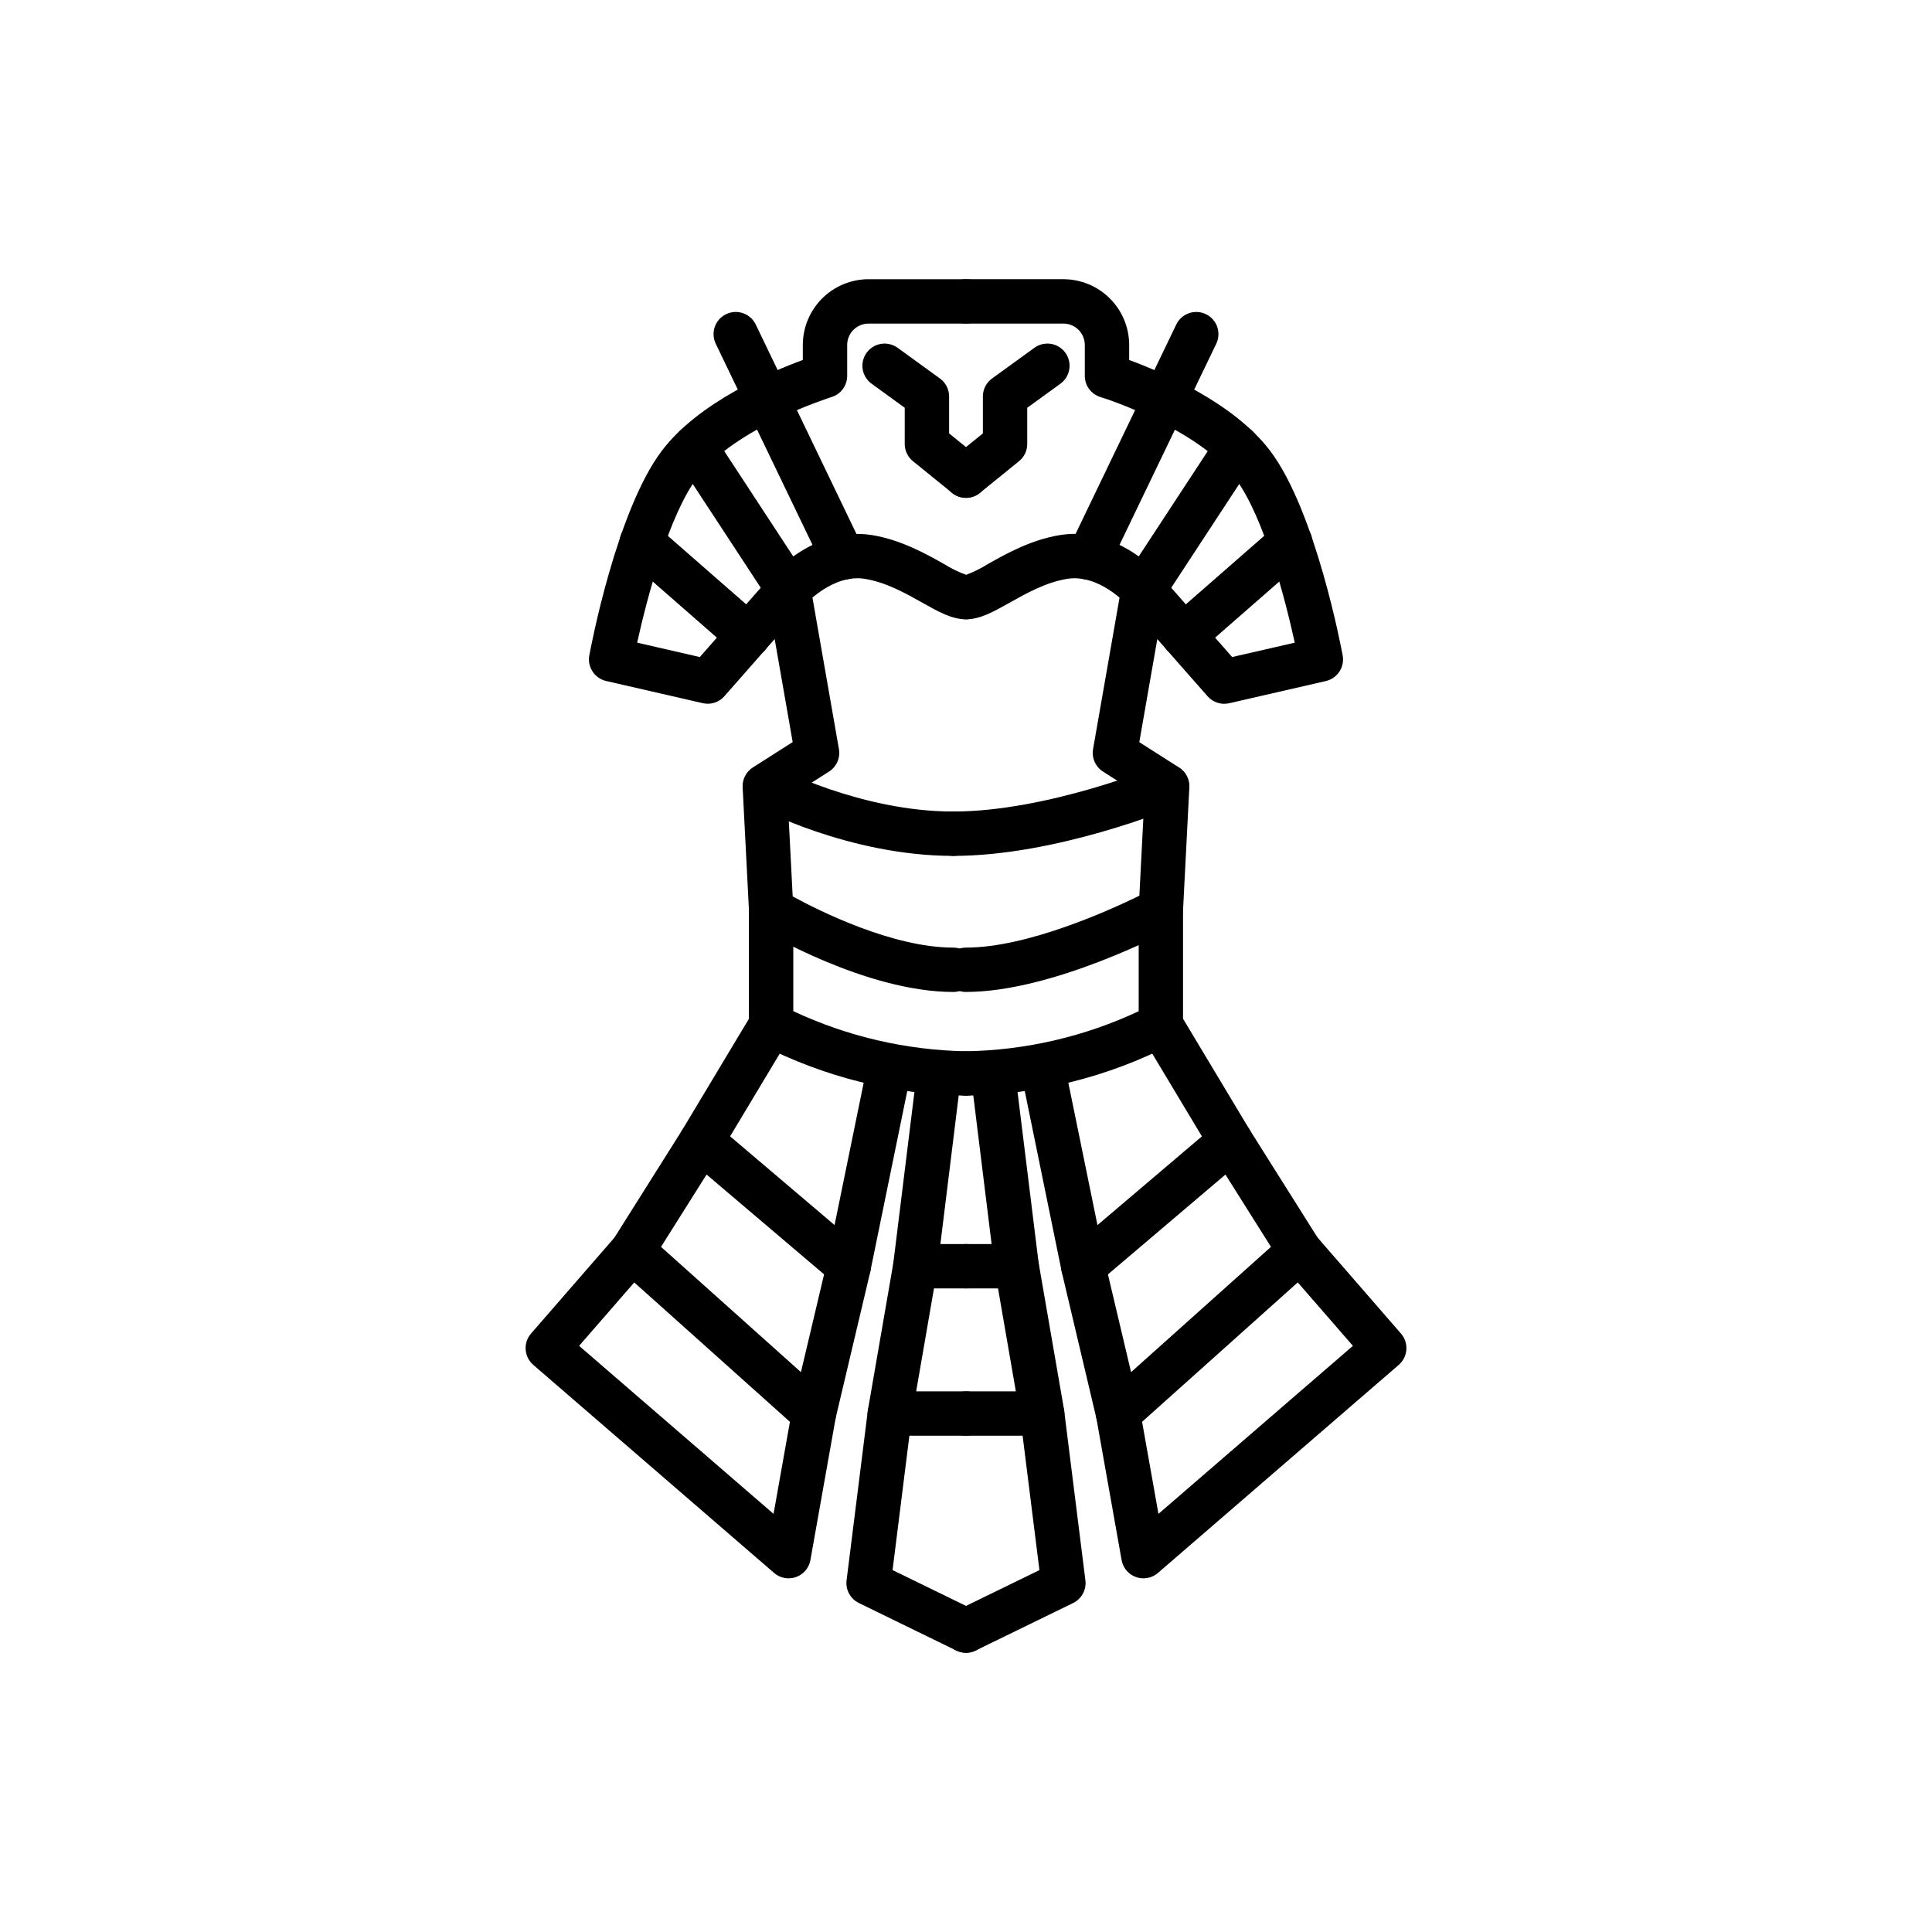 <?xml version="1.0" encoding="UTF-8"?>
<!-- Uploaded to: SVG Repo, www.svgrepo.com, Generator: SVG Repo Mixer Tools -->
<svg fill="#000000" width="800px" height="800px" version="1.1" viewBox="144 144 512 512" xmlns="http://www.w3.org/2000/svg">
 <g>
  <path d="m396.64 406.88c-23.195 0-50.176-16.078-51.312-16.762-1.676-1.008-2.738-2.781-2.84-4.734l-1.68-32.746c-0.109-2.113 0.93-4.125 2.715-5.262l10.543-6.719-4.773-27.305-13.32 15.145 0.004 0.004c-1.426 1.625-3.625 2.332-5.731 1.848l-25.609-5.879c-3.066-0.703-5.035-3.695-4.465-6.789 0.285-1.547 7.106-38.066 19.133-54.105 9.656-12.875 28.945-21.055 37.449-24.184v-3.973c0.008-4.621 1.844-9.051 5.109-12.316s7.695-5.102 12.316-5.109h25.82c3.246 0 5.875 2.633 5.875 5.879s-2.629 5.879-5.875 5.879h-25.82c-3.129 0.004-5.664 2.539-5.668 5.668v8.188c0 2.578-1.684 4.856-4.152 5.617-0.25 0.078-25.617 8.039-35.652 21.422-7.324 9.766-13.16 31.391-15.852 43.664l16.605 3.812 19.098-21.719 0.008-0.004c1.492-1.699 3.824-2.387 6-1.777 2.176 0.613 3.809 2.418 4.199 4.644l7.559 43.242v0.004c0.41 2.336-0.629 4.691-2.633 5.969l-10.965 6.977 1.344 26.098c7.004 3.828 26.48 13.57 42.57 13.57 3.246 0 5.875 2.633 5.875 5.879 0 3.246-2.629 5.875-5.875 5.875z"/>
  <path d="m400 434.36c-18.977-0.266-37.633-4.93-54.504-13.617-1.863-1.039-3.019-3.004-3.023-5.137v-30.508c0-3.246 2.633-5.879 5.879-5.879 3.246 0 5.879 2.633 5.879 5.879v26.871c14.34 6.715 29.934 10.336 45.77 10.633 3.246 0 5.875 2.633 5.875 5.879 0 3.246-2.629 5.879-5.875 5.879z"/>
  <path d="m368.93 485.44c-1.395 0-2.742-0.496-3.805-1.398l-39.047-33.168c-2.191-1.863-2.715-5.039-1.234-7.504l18.473-30.789c1.715-2.68 5.25-3.508 7.977-1.871 2.731 1.637 3.66 5.144 2.102 7.918l-15.906 26.512 27.676 23.512 8.879-43.379c0.703-3.121 3.773-5.102 6.906-4.461 3.137 0.637 5.184 3.664 4.609 6.812l-10.875 53.109c-0.559 2.738-2.965 4.703-5.758 4.703z"/>
  <path d="m359.7 524.48c-1.449 0-2.844-0.531-3.922-1.5l-48.141-43.102c-2.137-1.914-2.582-5.086-1.051-7.512l18.332-29.109c1.73-2.746 5.359-3.574 8.105-1.844 2.75 1.73 3.574 5.359 1.844 8.105l-15.688 24.91 37.078 33.199 6.961-29.426c0.359-1.516 1.305-2.828 2.633-3.648 1.324-0.816 2.922-1.078 4.441-0.719 3.156 0.746 5.113 3.914 4.367 7.074l-9.238 39.047c-0.625 2.652-2.996 4.527-5.723 4.523z"/>
  <path d="m352.98 562.27c-1.41 0-2.773-0.508-3.844-1.43l-63.816-55.137c-1.18-1.023-1.902-2.469-2.016-4.027-0.109-1.555 0.402-3.09 1.422-4.269l22.391-25.75v-0.004c2.133-2.449 5.844-2.707 8.293-0.578 2.453 2.133 2.711 5.844 0.582 8.297l-18.523 21.289 51.531 44.527 4.91-27.609c0.57-3.195 3.621-5.324 6.816-4.758 3.195 0.566 5.328 3.621 4.762 6.816l-6.719 37.785c-0.5 2.805-2.941 4.852-5.789 4.848z"/>
  <path d="m400 485.44h-13.438c-1.684 0-3.285-0.723-4.402-1.984-1.117-1.262-1.637-2.941-1.43-4.613l6.297-51.082c0.176-1.559 0.969-2.984 2.203-3.953 1.23-0.973 2.801-1.41 4.356-1.219 1.559 0.191 2.973 1 3.934 2.238 0.957 1.242 1.383 2.816 1.176 4.371l-5.484 44.484h6.789c3.246 0 5.875 2.629 5.875 5.879 0 3.246-2.629 5.875-5.875 5.875z"/>
  <path d="m400 524.48h-20.195c-1.734 0-3.383-0.766-4.5-2.094-1.117-1.328-1.59-3.082-1.289-4.789l6.758-39.047c0.555-3.199 3.594-5.344 6.797-4.793 3.199 0.555 5.344 3.598 4.789 6.797l-5.566 32.164h13.207c3.246 0 5.875 2.633 5.875 5.879s-2.629 5.879-5.875 5.879z"/>
  <path d="m400 582c-0.895 0-1.773-0.203-2.574-0.594l-25.82-12.594v-0.004c-2.258-1.102-3.566-3.516-3.254-6.012l5.625-44.922c0.449-3.18 3.367-5.41 6.551-5.012 3.188 0.398 5.465 3.281 5.113 6.473l-5.102 40.754 22.043 10.746c2.465 1.195 3.777 3.941 3.16 6.613-0.617 2.672-3 4.559-5.742 4.551z"/>
  <path d="m400 275.93c-1.348 0.004-2.652-0.461-3.695-1.309l-10.355-8.398h-0.004c-1.379-1.113-2.18-2.793-2.18-4.566v-9.594l-8.77-6.359c-1.27-0.91-2.125-2.293-2.375-3.836-0.25-1.543 0.125-3.125 1.043-4.391 0.918-1.266 2.305-2.113 3.848-2.356 1.547-0.242 3.125 0.141 4.387 1.066l11.195 8.117-0.004-0.004c1.527 1.105 2.43 2.875 2.43 4.758v9.793l8.18 6.633c1.934 1.57 2.672 4.184 1.84 6.531-0.832 2.348-3.051 3.918-5.539 3.914z"/>
  <path d="m342.29 318.32c-1.422 0-2.797-0.516-3.863-1.453l-28.195-24.652c-1.188-1.02-1.918-2.473-2.027-4.035s0.406-3.106 1.438-4.285c1.031-1.18 2.488-1.898 4.055-1.996 1.562-0.102 3.102 0.43 4.273 1.469l28.191 24.648c1.84 1.613 2.492 4.195 1.633 6.488-0.859 2.293-3.047 3.812-5.496 3.816z"/>
  <path d="m400 308.12c-3.742 0-7.231-1.961-11.648-4.445-4.449-2.5-9.492-5.336-15.133-6.269-8.387-1.391-15.762 6.684-15.832 6.766-1.215 1.375-3 2.106-4.832 1.973-1.828-0.129-3.492-1.109-4.496-2.644l-24.789-37.82h0.004c-0.855-1.305-1.156-2.894-0.84-4.422 0.316-1.523 1.23-2.863 2.531-3.719 2.715-1.777 6.359-1.02 8.141 1.695l21.113 32.223c4.781-3.414 12.227-7.082 20.918-5.648 7.672 1.27 14.199 4.941 18.969 7.621v-0.004c1.891 1.188 3.902 2.176 6 2.941 1.551 0 3.043 0.625 4.137 1.727 1.094 1.105 1.699 2.598 1.688 4.152-0.027 3.254-2.676 5.879-5.93 5.875z"/>
  <path d="m367.46 297.64c-2.258 0-4.32-1.297-5.301-3.332l-28.477-59.207c-1.406-2.926-0.176-6.441 2.75-7.848 2.926-1.406 6.441-0.176 7.848 2.75l28.477 59.211h-0.004c0.879 1.82 0.758 3.965-0.316 5.676s-2.953 2.75-4.973 2.75z"/>
  <path d="m396.64 370.82c-27.605 0-51.723-12.75-52.73-13.293h-0.004c-2.797-1.562-3.828-5.078-2.316-7.902 1.512-2.828 5.008-3.922 7.859-2.461 0.223 0.121 22.609 11.902 47.191 11.902v-0.004c3.246 0 5.875 2.633 5.875 5.879s-2.629 5.879-5.875 5.879z"/>
  <path d="m400 406.88c-3.246 0-5.879-2.629-5.879-5.875 0-3.246 2.633-5.879 5.879-5.879 16.289 0 38.133-9.926 45.945-13.75l1.328-25.918-10.965-6.977v-0.004c-2.004-1.273-3.043-3.629-2.633-5.969l7.559-43.242-0.004-0.004c0.391-2.227 2.023-4.031 4.199-4.644 2.176-0.609 4.512 0.082 6.004 1.777l19.098 21.727 16.594-3.809c-2.301-10.48-7.965-33.176-15.84-43.664-8.359-11.145-28.57-19.242-35.652-21.422-2.465-0.758-4.148-3.035-4.148-5.617v-8.191c-0.004-3.129-2.539-5.664-5.668-5.668h-25.816c-3.246 0-5.879-2.633-5.879-5.879s2.633-5.879 5.879-5.879h25.82c4.617 0.008 9.047 1.844 12.312 5.109 3.266 3.266 5.106 7.695 5.109 12.316v3.992c8.504 3.121 27.793 11.301 37.449 24.184 12.027 16.035 18.848 52.562 19.133 54.105 0.57 3.094-1.398 6.086-4.465 6.789l-25.609 5.879c-2.106 0.484-4.305-0.227-5.731-1.848l-13.32-15.145-4.773 27.305 10.543 6.719 0.004-0.004c1.785 1.137 2.824 3.144 2.715 5.262l-1.68 32.746c-0.105 2.059-1.281 3.914-3.102 4.883-1.27 0.668-31.367 16.594-54.406 16.594z"/>
  <path d="m400 434.36c-3.246 0-5.879-2.633-5.879-5.879 0-3.246 2.633-5.879 5.879-5.879 15.832-0.277 31.426-3.894 45.762-10.617v-26.887c0-3.246 2.633-5.879 5.879-5.879s5.875 2.633 5.875 5.879v30.508c0 2.133-1.156 4.098-3.023 5.137-16.867 8.688-35.52 13.352-54.492 13.617z"/>
  <path d="m431.07 485.44c-2.793 0-5.199-1.969-5.758-4.703l-10.867-53.105c-0.574-3.148 1.473-6.176 4.606-6.816 3.133-0.637 6.203 1.344 6.91 4.465l8.879 43.379 27.676-23.512-15.906-26.512c-1.559-2.773-0.629-6.285 2.098-7.922 2.731-1.637 6.262-0.805 7.977 1.875l18.473 30.789c1.48 2.465 0.961 5.641-1.234 7.504l-39.047 33.168h0.004c-1.066 0.898-2.414 1.391-3.809 1.391z"/>
  <path d="m440.3 524.48c-2.727 0-5.094-1.871-5.723-4.523l-9.238-39.047h0.004c-0.746-3.156 1.207-6.324 4.367-7.07 3.16-0.75 6.328 1.207 7.074 4.367l6.961 29.426 37.078-33.199-15.688-24.91c-1.73-2.746-0.906-6.379 1.84-8.105 2.75-1.73 6.379-0.906 8.109 1.84l18.332 29.109c1.527 2.426 1.082 5.602-1.055 7.512l-48.141 43.105c-1.078 0.965-2.477 1.496-3.922 1.496z"/>
  <path d="m447.02 562.27c-2.848 0-5.289-2.043-5.785-4.848l-6.719-37.785c-0.566-3.199 1.562-6.25 4.762-6.816 3.195-0.57 6.246 1.562 6.816 4.758l4.91 27.609 51.531-44.527-18.523-21.305v0.004c-2.129-2.453-1.871-6.164 0.578-8.297 2.449-2.129 6.164-1.871 8.293 0.578l22.391 25.766c1.023 1.18 1.539 2.719 1.426 4.273-0.109 1.559-0.84 3.008-2.019 4.031l-63.816 55.137c-1.07 0.922-2.434 1.426-3.844 1.422z"/>
  <path d="m413.43 485.44h-13.434c-3.246 0-5.879-2.633-5.879-5.879s2.633-5.879 5.879-5.879h6.789l-5.484-44.484-0.004 0.004c-0.207-1.559 0.215-3.129 1.176-4.371 0.957-1.242 2.375-2.051 3.934-2.242 1.555-0.191 3.125 0.246 4.356 1.219 1.234 0.973 2.027 2.394 2.203 3.953l6.297 51.082c0.207 1.672-0.316 3.352-1.43 4.613-1.117 1.262-2.719 1.984-4.402 1.984z"/>
  <path d="m420.19 524.48h-20.191c-3.246 0-5.879-2.629-5.879-5.875 0-3.246 2.633-5.879 5.879-5.879h13.211l-5.566-32.164c-0.266-1.539 0.09-3.117 0.988-4.391 0.898-1.277 2.266-2.141 3.801-2.406 3.203-0.555 6.242 1.594 6.797 4.793l6.758 39.047v-0.004c0.301 1.711-0.172 3.465-1.289 4.793-1.117 1.328-2.766 2.094-4.5 2.094z"/>
  <path d="m400 582c-2.738 0.004-5.117-1.883-5.734-4.551s0.691-5.41 3.152-6.609l22.043-10.746-5.102-40.754h-0.004c-0.348-3.191 1.93-6.074 5.113-6.473 3.188-0.398 6.102 1.832 6.551 5.012l5.625 44.922v0.004c0.312 2.492-0.996 4.906-3.254 6.012l-25.82 12.594c-0.801 0.391-1.68 0.594-2.57 0.59z"/>
  <path d="m400 275.93c-2.492 0.004-4.711-1.562-5.543-3.91-0.836-2.348-0.098-4.965 1.836-6.531l8.18-6.633v-9.793c0-1.883 0.902-3.652 2.43-4.758l11.195-8.117h-0.004c1.262-0.926 2.84-1.309 4.387-1.066 1.543 0.242 2.93 1.09 3.848 2.359 0.918 1.266 1.293 2.844 1.043 4.387-0.25 1.547-1.105 2.926-2.375 3.836l-8.77 6.359v9.598c0 1.773-0.801 3.449-2.184 4.566l-10.355 8.398v-0.004c-1.043 0.848-2.344 1.309-3.688 1.309z"/>
  <path d="m457.71 318.32c-2.449-0.004-4.641-1.523-5.5-3.816-0.859-2.293-0.207-4.875 1.637-6.488l28.191-24.648h-0.004c1.172-1.039 2.711-1.566 4.273-1.469s3.023 0.816 4.055 1.996c1.031 1.18 1.547 2.723 1.438 4.285-0.109 1.562-0.84 3.016-2.027 4.039l-28.195 24.648c-1.07 0.938-2.445 1.453-3.867 1.453z"/>
  <path d="m400 308.12c-3.246 0-5.879-2.633-5.879-5.879s2.633-5.879 5.879-5.879c2.051-0.789 4.023-1.773 5.891-2.938 4.769-2.688 11.297-6.352 18.969-7.621 8.68-1.438 16.137 2.238 20.918 5.648l21.113-32.215c1.781-2.715 5.422-3.473 8.137-1.695 2.719 1.781 3.477 5.426 1.695 8.141l-24.789 37.82h0.004c-1.004 1.535-2.668 2.512-4.5 2.644-1.828 0.133-3.613-0.598-4.828-1.973-0.055-0.059-7.434-8.156-15.832-6.766-5.637 0.934-10.68 3.769-15.133 6.269-4.414 2.481-7.902 4.441-11.645 4.441z"/>
  <path d="m432.54 297.64c-2.019-0.004-3.898-1.043-4.973-2.754-1.074-1.711-1.195-3.856-0.32-5.676l28.477-59.211v0.004c0.676-1.406 1.883-2.484 3.352-3 1.473-0.516 3.09-0.426 4.492 0.25 2.926 1.406 4.156 4.918 2.75 7.844l-28.477 59.211c-0.98 2.035-3.039 3.332-5.301 3.332z"/>
  <path d="m396.64 370.82c-3.246 0-5.879-2.633-5.879-5.879s2.633-5.879 5.879-5.879c24.926 0 54.129-12.023 54.418-12.145v0.004c2.988-1.203 6.387 0.219 7.625 3.191 1.234 2.973-0.148 6.387-3.106 7.66-1.277 0.531-31.625 13.047-58.938 13.047z"/>
 </g>
</svg>